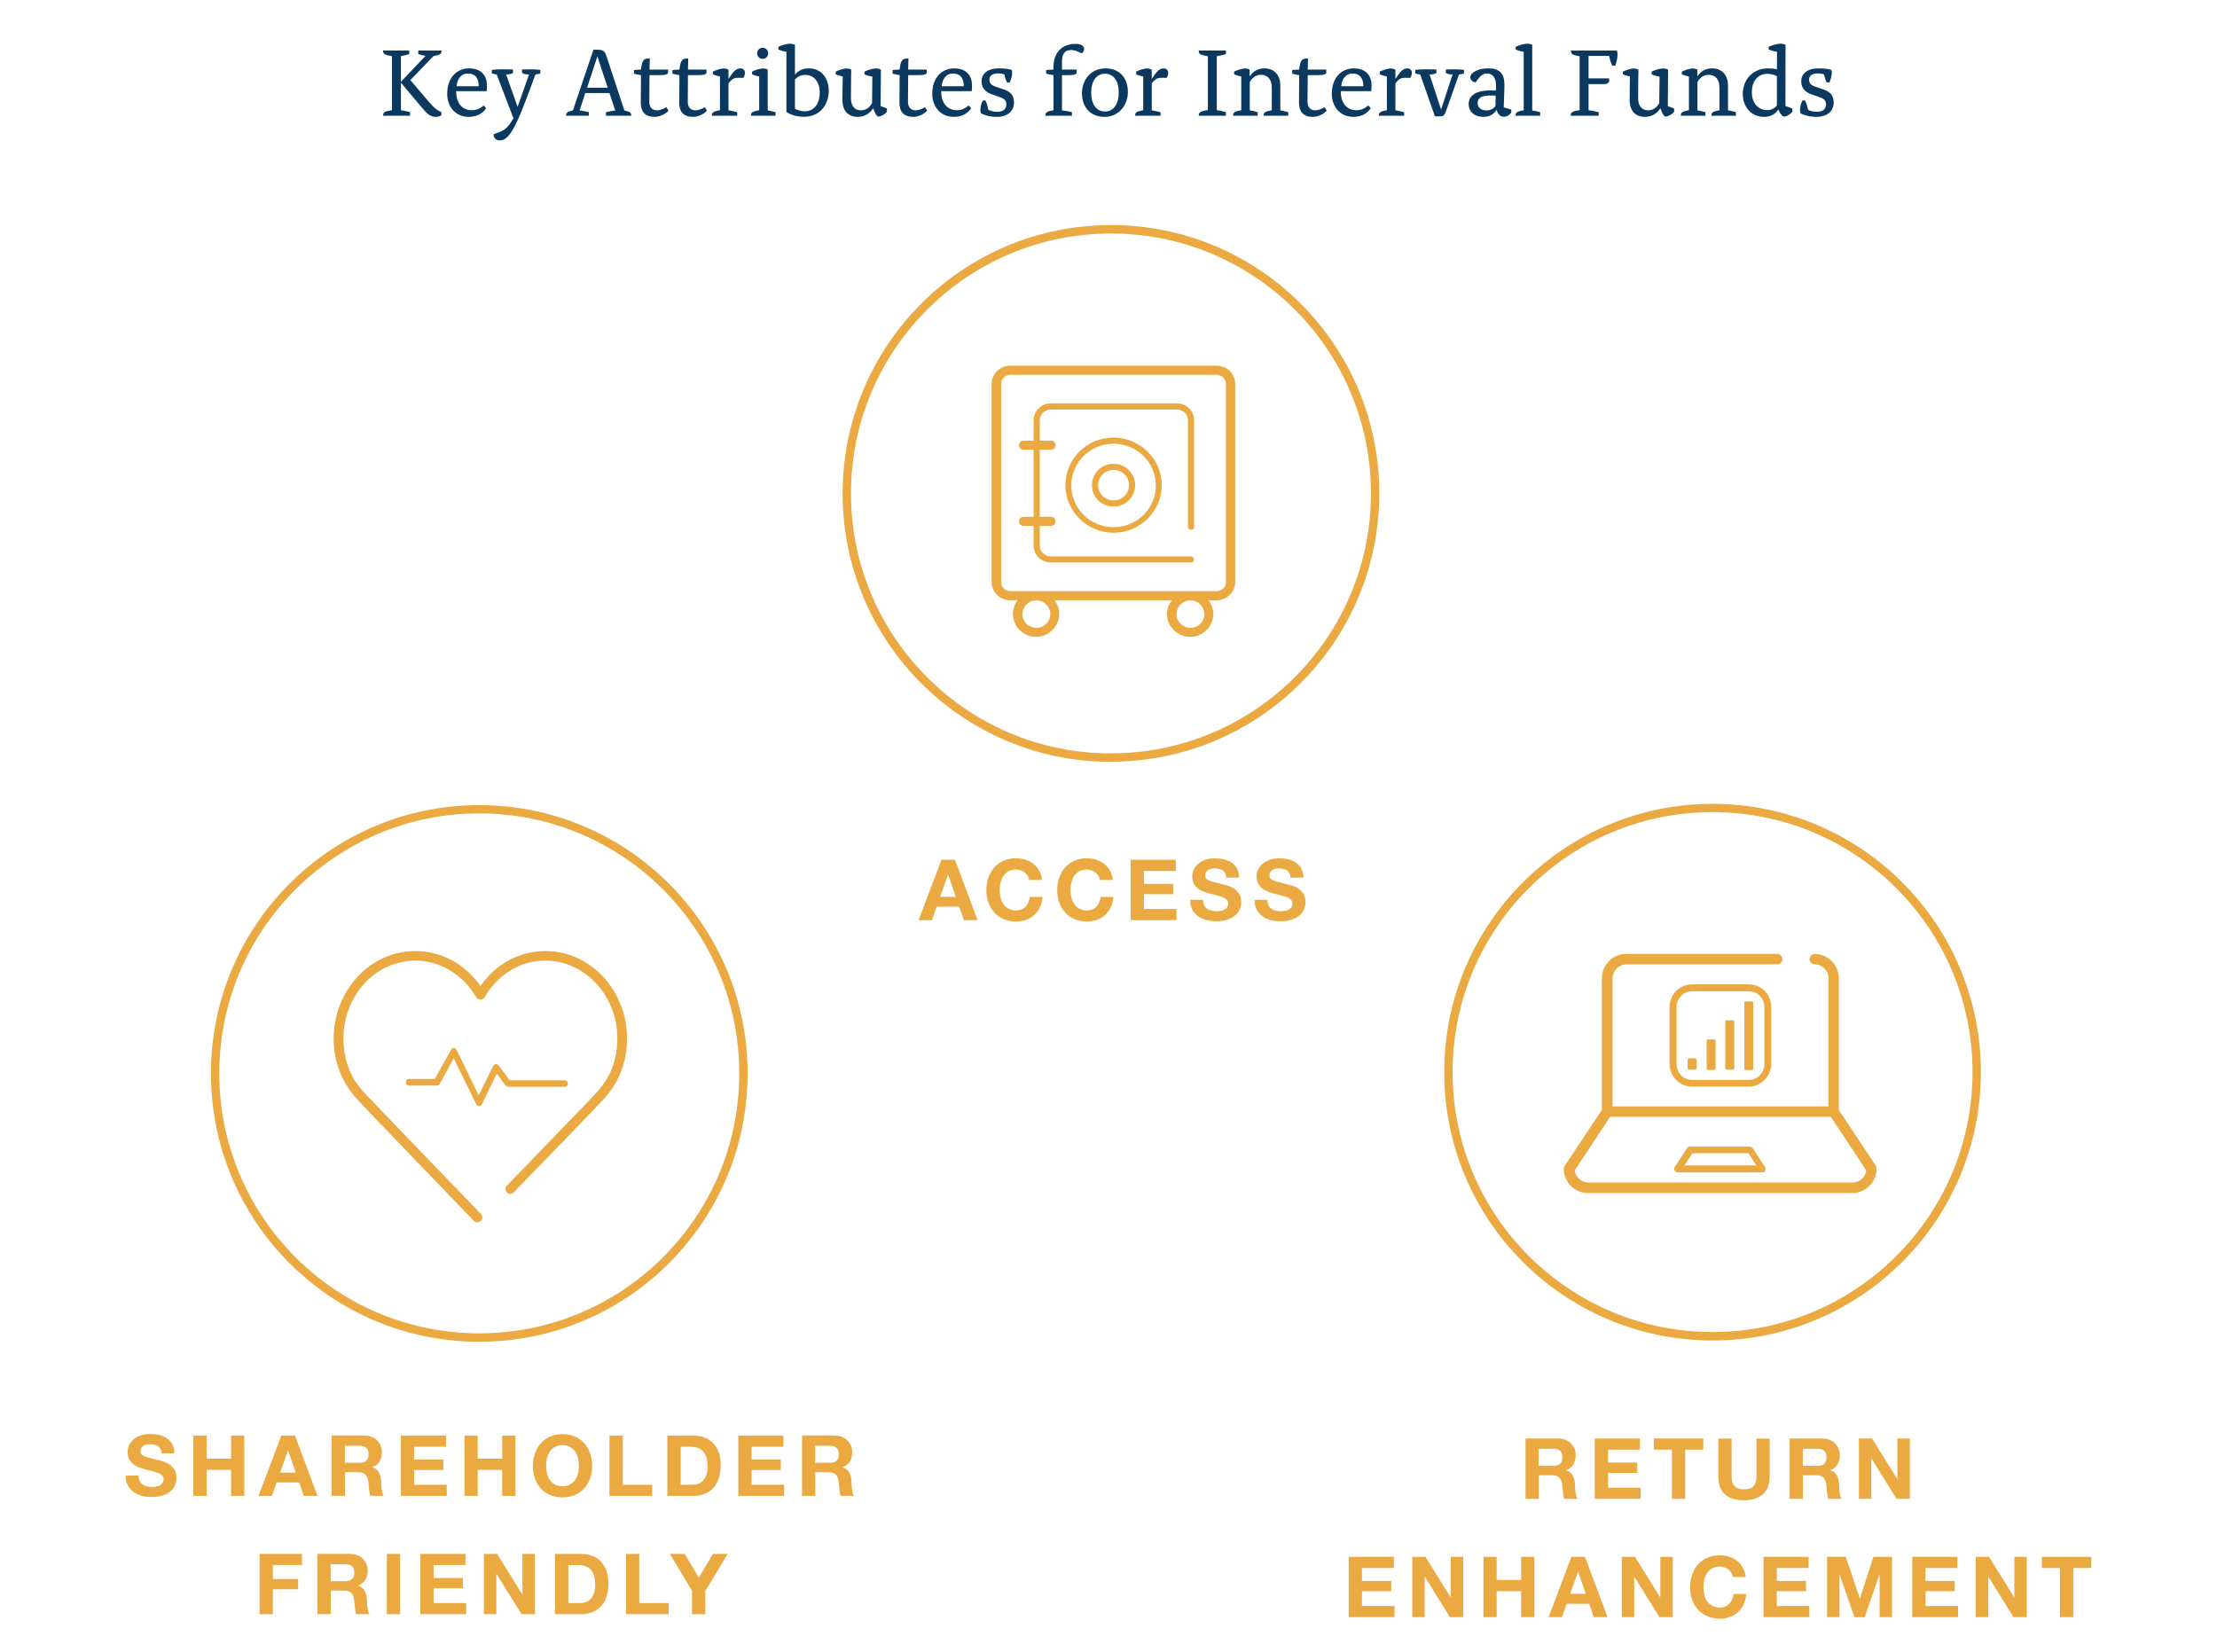 <svg width="1110" height="827" viewBox="0 0 1110 827" fill="none" xmlns="http://www.w3.org/2000/svg">
<path d="M200.734 28.08V40.939L213.047 27.981C211.756 27.733 210.465 27.435 209.423 27.087V25.3H221.09C221.09 27.087 220.296 27.485 217.069 28.08L205.451 40.095L214.735 51.018C217.118 53.848 218.856 55.238 220.991 56.181V57.721C220.445 58.118 219.501 58.515 218.161 58.515C215.331 58.515 213.693 56.827 210.912 53.5L200.734 41.386V55.188C202.224 55.437 204.11 55.784 205.302 56.181V57.969H191.797C191.797 56.181 192.493 55.784 196.266 55.139V28.13C192.493 27.485 191.797 27.087 191.797 25.3H204.905V27.087C203.713 27.485 202.174 27.832 200.734 28.08ZM242.116 52.805C242.463 53.053 243.307 53.997 243.357 54.295C241.818 56.43 239.236 58.515 234.718 58.515C227.668 58.515 223.895 52.954 223.895 47.046C223.895 38.854 228.71 34.237 234.916 34.237C241.272 34.237 243.804 38.258 243.804 42.677C243.804 43.819 243.754 44.613 243.655 45.656H228.413C228.214 50.323 230.597 55.188 236.207 55.188C238.739 55.188 240.427 54.245 242.116 52.805ZM239.683 43.173C239.683 39.499 238.193 36.819 234.321 36.819C230.498 36.819 228.909 39.996 228.611 43.173H239.683ZM253.403 37.315L259.162 53.5L264.872 37.315H264.822C263.581 37.265 262.042 37.067 261.397 36.521V34.783C262.985 34.733 265.269 34.733 265.468 34.733H266.361C267.354 34.733 269.489 34.833 270.532 34.981V36.769C269.738 37.017 268.993 37.166 268.05 37.315C267.007 40.294 263.383 50.075 260.999 55.983C255.538 69.438 252.46 70.282 250.176 70.282C247.892 70.282 247.048 68.643 247.148 67.203C252.063 65.317 253.552 65.317 257.077 59.21L248.687 37.315C247.743 37.166 247.048 37.017 246.254 36.769V34.981C247.296 34.833 249.382 34.733 250.375 34.733H252.758C252.956 34.733 255.24 34.733 256.829 34.783V36.521C256.134 37.067 254.694 37.265 253.403 37.315ZM299.093 28.229L293.929 43.918H304.256L299.093 28.229ZM308.029 55.288L305.15 46.599H293.036L290.206 55.288C291.645 55.486 293.383 55.784 294.823 56.181V57.969H283.404C283.404 56.38 284.148 55.883 286.879 55.238L297.107 24.903H299.44C302.618 24.903 303.065 26.392 303.809 28.577L312.597 55.288C315.328 55.933 316.073 56.281 316.073 57.969H303.412V56.181C304.902 55.784 306.59 55.486 308.029 55.288ZM330.41 37.613H325.197C325.147 42.578 325.098 48.486 325.098 50.919C325.098 53.6 326.438 55.238 328.921 55.238C330.758 55.238 332.545 54.295 333.538 53.699C333.786 53.848 334.581 55.039 334.68 55.387C333.737 56.678 330.807 58.515 327.679 58.515C323.112 58.515 320.828 56.032 320.828 51.415C320.828 47.741 320.927 41.287 320.927 37.613C320.083 37.514 318.643 37.265 317.402 36.868V35.081C318.197 34.981 319.636 34.882 320.927 34.833C321.473 29.52 322.665 29.272 325.346 29.272C325.346 29.272 325.247 31.655 325.197 34.833H334.481V36.57C333.885 37.365 333.041 37.613 330.41 37.613ZM349.659 37.613H344.446C344.396 42.578 344.346 48.486 344.346 50.919C344.346 53.6 345.687 55.238 348.169 55.238C350.006 55.238 351.793 54.295 352.786 53.699C353.035 53.848 353.829 55.039 353.928 55.387C352.985 56.678 350.056 58.515 346.928 58.515C342.36 58.515 340.076 56.032 340.076 51.415C340.076 47.741 340.176 41.287 340.176 37.613C339.332 37.514 337.892 37.265 336.651 36.868V35.081C337.445 34.981 338.885 34.882 340.176 34.833C340.722 29.52 341.913 29.272 344.594 29.272C344.594 29.272 344.495 31.655 344.446 34.833H353.73V36.57C353.134 37.365 352.29 37.613 349.659 37.613ZM364.737 34.882V39.549C366.822 36.272 368.411 34.237 370.645 34.237C372.035 34.237 372.978 35.13 372.978 36.521C372.978 37.663 372.482 38.556 372.134 39.003C368.311 38.904 367.318 38.556 364.737 41.684V55.238C366.325 55.486 367.864 55.834 369.106 56.181V57.969H356.396C356.396 56.231 357.091 55.834 360.467 55.188V38.308C359.226 38.06 357.736 37.613 356.892 37.166V35.875C358.183 35.18 360.715 34.286 362.502 34.286C363.545 34.286 364.29 34.634 364.737 34.882ZM379.062 26.69C379.062 25.151 380.303 23.91 381.842 23.91C383.381 23.91 384.622 25.151 384.622 26.69C384.622 28.229 383.381 29.471 381.842 29.471C380.303 29.471 379.062 28.229 379.062 26.69ZM384.374 34.882V55.238C385.764 55.486 387.254 55.834 388.296 56.181V57.969H375.984C375.984 56.231 376.679 55.834 380.104 55.188V38.308C378.863 38.06 377.374 37.613 376.53 37.166V35.875C377.821 35.18 380.353 34.286 382.14 34.286C383.183 34.286 383.927 34.634 384.374 34.882ZM393.74 56.082V25.945C392.151 25.697 390.562 25.201 389.718 24.754V23.463C391.009 22.768 393.79 21.874 395.527 21.874C396.669 21.874 397.563 22.222 398.01 22.47V37.315C399.549 35.577 401.733 34.237 404.961 34.237C411.514 34.237 414.94 39.549 414.94 45.308C414.94 53.103 409.925 58.465 402.677 58.465C398.903 58.465 396.322 57.671 393.74 56.082ZM402.975 55.735C407.294 55.735 410.422 52.259 410.422 46.351C410.422 41.088 407.642 37.514 403.173 37.514C400.542 37.514 399.003 38.755 398.01 39.847V54.394C399.102 55.139 400.889 55.735 402.975 55.735ZM441.039 34.882C440.94 43.422 440.99 49.082 440.891 53.153C442.231 53.6 443.423 54.047 444.068 54.344V55.983C443.025 57.224 441.139 58.366 439.749 58.366C439.004 58.366 438.11 56.926 437.217 54.196C436.075 55.834 433.89 58.515 429.471 58.515C424.606 58.515 421.776 55.486 421.776 49.876C421.776 47.096 421.875 40.542 421.925 38.308C420.733 38.06 419.244 37.613 418.4 37.166V35.875C419.691 35.18 422.223 34.286 423.96 34.286C425.053 34.286 425.748 34.634 426.195 34.882C426.145 37.514 426.046 41.634 426.046 49.131C426.046 53.053 427.932 55.238 431.06 55.238C433.443 55.238 435.38 53.898 436.621 51.614L436.77 38.358C435.131 38.109 433.642 37.613 432.798 37.166V35.875C434.089 35.18 436.571 34.286 438.805 34.286C439.898 34.286 440.593 34.634 441.039 34.882ZM459.913 37.613H454.7C454.651 42.578 454.601 48.486 454.601 50.919C454.601 53.6 455.941 55.238 458.424 55.238C460.261 55.238 462.048 54.295 463.041 53.699C463.289 53.848 464.084 55.039 464.183 55.387C463.24 56.678 460.311 58.515 457.183 58.515C452.615 58.515 450.331 56.032 450.331 51.415C450.331 47.741 450.43 41.287 450.43 37.613C449.586 37.514 448.147 37.265 446.905 36.868V35.081C447.7 34.981 449.14 34.882 450.43 34.833C450.977 29.52 452.168 29.272 454.849 29.272C454.849 29.272 454.75 31.655 454.7 34.833H463.985V36.57C463.389 37.365 462.545 37.613 459.913 37.613ZM484.977 52.805C485.324 53.053 486.168 53.997 486.218 54.295C484.679 56.43 482.097 58.515 477.579 58.515C470.529 58.515 466.756 52.954 466.756 47.046C466.756 38.854 471.571 34.237 477.777 34.237C484.133 34.237 486.665 38.258 486.665 42.677C486.665 43.819 486.615 44.613 486.516 45.656H471.274C471.075 50.323 473.458 55.188 479.068 55.188C481.6 55.188 483.288 54.245 484.977 52.805ZM482.544 43.173C482.544 39.499 481.054 36.819 477.182 36.819C473.359 36.819 471.77 39.996 471.472 43.173H482.544ZM499.05 58.515C495.774 58.515 492.844 57.721 491.057 56.678C490.908 56.181 490.858 55.536 490.858 54.99C490.858 53.153 491.454 51.564 492.05 50.323H493.39C494.135 51.763 494.532 53.351 494.83 54.94C495.724 55.536 497.66 55.983 499.249 55.983C502.476 55.983 503.866 54.444 503.866 52.209C503.866 50.224 502.724 49.33 500.192 48.486C498.901 48.039 497.809 47.691 496.22 47.096C493.291 46.003 491.454 43.918 491.454 40.741C491.454 36.769 494.632 34.237 500.043 34.237C503.171 34.237 505.207 34.584 506.547 34.981C506.647 35.329 506.746 36.024 506.746 36.669C506.746 38.457 505.902 40.492 505.554 41.287H504.214C503.717 40.343 503.221 38.904 502.873 37.265C502.228 37.017 501.086 36.769 499.745 36.769C496.667 36.769 495.376 38.01 495.376 39.946C495.376 41.684 496.518 42.677 498.008 43.223C499.596 43.819 500.54 44.067 502.278 44.663C505.654 45.855 507.689 47.344 507.689 51.415C507.689 55.735 504.363 58.515 499.05 58.515ZM531.719 37.613V55.288C533.407 55.437 535.691 55.834 536.684 56.181V57.969H523.378C523.378 56.231 524.073 55.834 527.449 55.188V37.613C526.307 37.514 524.768 37.166 523.775 36.868V35.081C524.619 34.981 525.91 34.882 527.449 34.833V33.492C527.449 26.442 531.719 21.974 538.372 21.974C541.251 21.974 542.79 22.917 542.79 24.506C542.79 25.548 542.195 26.343 541.549 26.69C539.663 25.846 538.372 25.052 536.286 25.052C532.612 25.052 531.719 27.782 531.719 30.563V34.833H539.067V36.57C538.471 37.365 537.627 37.613 534.996 37.613H531.719ZM541.715 46.699C541.715 39.996 546.234 34.237 553.482 34.237C560.284 34.237 564.703 38.804 564.703 46.003C564.703 52.706 560.135 58.515 552.936 58.515C546.134 58.515 541.715 53.848 541.715 46.699ZM546.333 46.351C546.333 52.011 548.766 55.834 553.284 55.834C557.553 55.834 560.135 52.011 560.135 46.351C560.135 40.691 557.702 36.918 553.184 36.918C548.964 36.918 546.333 40.691 546.333 46.351ZM576.664 34.882V39.549C578.749 36.272 580.338 34.237 582.572 34.237C583.963 34.237 584.906 35.13 584.906 36.521C584.906 37.663 584.409 38.556 584.062 39.003C580.239 38.904 579.246 38.556 576.664 41.684V55.238C578.253 55.486 579.792 55.834 581.033 56.181V57.969H568.323C568.323 56.231 569.018 55.834 572.394 55.188V38.308C571.153 38.06 569.664 37.613 568.82 37.166V35.875C570.111 35.18 572.643 34.286 574.43 34.286C575.473 34.286 576.217 34.634 576.664 34.882ZM609.222 28.13V55.139C610.712 55.387 612.598 55.784 613.79 56.181V57.969H600.186C600.186 56.181 600.931 55.735 604.754 55.089V28.18C600.931 27.534 600.186 27.087 600.186 25.3H613.79V27.087C612.598 27.485 610.712 27.882 609.222 28.13ZM641.023 42.826V55.238C642.463 55.486 643.952 55.834 644.995 56.181V57.969H632.682C632.682 56.231 633.377 55.834 636.753 55.188V44.017C636.753 39.648 634.717 37.464 631.292 37.464C628.462 37.464 626.625 39.35 625.731 41.138V55.238C627.171 55.486 628.66 55.834 629.703 56.181V57.969H617.39C617.39 56.231 618.085 55.834 621.461 55.188V38.308C620.22 38.06 618.731 37.613 617.886 37.166V35.875C619.177 35.18 621.709 34.286 623.497 34.286C624.539 34.286 625.234 34.634 625.681 34.882V38.308C627.121 36.074 629.306 34.237 633.029 34.237C638.441 34.237 641.023 38.109 641.023 42.826ZM659.962 37.613H654.749C654.699 42.578 654.65 48.486 654.65 50.919C654.65 53.6 655.99 55.238 658.473 55.238C660.31 55.238 662.097 54.295 663.09 53.699C663.338 53.848 664.133 55.039 664.232 55.387C663.289 56.678 660.359 58.515 657.231 58.515C652.664 58.515 650.38 56.032 650.38 51.415C650.38 47.741 650.479 41.287 650.479 37.613C649.635 37.514 648.195 37.265 646.954 36.868V35.081C647.749 34.981 649.188 34.882 650.479 34.833C651.025 29.52 652.217 29.272 654.898 29.272C654.898 29.272 654.799 31.655 654.749 34.833H664.033V36.57C663.437 37.365 662.593 37.613 659.962 37.613ZM685.025 52.805C685.373 53.053 686.217 53.997 686.267 54.295C684.727 56.43 682.146 58.515 677.628 58.515C670.578 58.515 666.804 52.954 666.804 47.046C666.804 38.854 671.62 34.237 677.826 34.237C684.181 34.237 686.713 38.258 686.713 42.677C686.713 43.819 686.664 44.613 686.564 45.656H671.322C671.124 50.323 673.507 55.188 679.117 55.188C681.649 55.188 683.337 54.245 685.025 52.805ZM682.593 43.173C682.593 39.499 681.103 36.819 677.231 36.819C673.408 36.819 671.819 39.996 671.521 43.173H682.593ZM698.652 34.882V39.549C700.738 36.272 702.326 34.237 704.561 34.237C705.951 34.237 706.894 35.13 706.894 36.521C706.894 37.663 706.398 38.556 706.05 39.003C702.227 38.904 701.234 38.556 698.652 41.684V55.238C700.241 55.486 701.78 55.834 703.021 56.181V57.969H690.311C690.311 56.231 691.006 55.834 694.383 55.188V38.308C693.141 38.06 691.652 37.613 690.808 37.166V35.875C692.099 35.18 694.631 34.286 696.418 34.286C697.461 34.286 698.205 34.634 698.652 34.882ZM715.755 37.315L721.515 54.841L727.274 37.315C726.033 37.265 724.543 37.067 723.898 36.521V34.783C725.487 34.733 727.77 34.733 727.969 34.733H728.763C730.005 34.733 731.941 34.833 732.983 34.981V36.769C732.189 37.017 731.593 37.166 730.451 37.315L723.848 55.983C723.203 57.77 722.408 58.267 721.018 58.267H718.436L711.088 37.315C710.046 37.166 709.45 37.017 708.606 36.769V34.981C709.698 34.833 711.585 34.733 712.826 34.733H715.11C715.309 34.733 717.592 34.733 719.181 34.783V36.521C718.486 37.067 717.046 37.265 715.755 37.315ZM744.302 55.288C746.239 55.288 748.076 54.245 748.771 52.905L748.87 47.89C743.508 47.592 739.834 48.039 739.834 51.614C739.834 54.096 741.72 55.288 744.302 55.288ZM756.665 54.891V56.43C755.771 57.671 754.331 58.465 752.941 58.465C751.203 58.465 750.012 57.274 749.317 54.99C747.927 57.174 745.891 58.515 742.713 58.515C737.898 58.515 735.316 55.635 735.316 52.16C735.316 47.543 739.486 45.259 746.189 45.259C747.43 45.259 748.125 45.308 748.969 45.358C748.969 45.358 749.019 43.62 749.019 42.826C749.019 38.953 747.331 36.769 744.402 36.769C741.671 36.769 740.032 39.648 738.791 41.287C736.011 40.84 735.167 38.109 737.5 36.372C739.337 34.981 741.77 34.237 745.444 34.237C750.657 34.237 753.239 36.868 753.239 42.28C753.239 45.755 752.941 49.926 752.891 53.749C754.133 54.096 755.771 54.593 756.665 54.891ZM767.153 22.47V55.288C768.345 55.437 770.132 55.834 771.125 56.181V57.969H758.812C758.812 56.231 759.507 55.834 762.884 55.188V25.945C761.295 25.697 759.706 25.201 758.862 24.754V23.463C760.153 22.768 762.933 21.874 764.671 21.874C765.813 21.874 766.706 22.222 767.153 22.47ZM795.353 39.251H805.68V40.741C805.382 41.337 804.787 42.131 803.049 42.131H795.353V55.188C797.19 55.437 799.077 55.784 800.418 56.181V57.969H786.417C786.417 56.181 787.112 55.784 790.885 55.139V28.18C787.211 27.534 786.566 27.137 786.566 25.3H809.553C809.801 25.945 809.851 26.839 809.851 27.534C809.851 29.222 809.205 31.655 808.709 32.896H807.219C806.475 31.258 806.028 29.868 805.631 27.981H795.353V39.251ZM835.173 34.882C835.074 43.422 835.124 49.082 835.024 53.153C836.365 53.6 837.557 54.047 838.202 54.344V55.983C837.159 57.224 835.273 58.366 833.883 58.366C833.138 58.366 832.244 56.926 831.35 54.196C830.209 55.834 828.024 58.515 823.605 58.515C818.74 58.515 815.91 55.486 815.91 49.876C815.91 47.096 816.009 40.542 816.059 38.308C814.867 38.06 813.378 37.613 812.534 37.166V35.875C813.825 35.18 816.357 34.286 818.094 34.286C819.187 34.286 819.882 34.634 820.328 34.882C820.279 37.514 820.18 41.634 820.18 49.131C820.18 53.053 822.066 55.238 825.194 55.238C827.577 55.238 829.513 53.898 830.755 51.614L830.904 38.358C829.265 38.109 827.776 37.613 826.932 37.166V35.875C828.223 35.18 830.705 34.286 832.939 34.286C834.031 34.286 834.727 34.634 835.173 34.882ZM865.169 42.826V55.238C866.608 55.486 868.098 55.834 869.14 56.181V57.969H856.828C856.828 56.231 857.523 55.834 860.899 55.188V44.017C860.899 39.648 858.863 37.464 855.437 37.464C852.607 37.464 850.77 39.35 849.877 41.138V55.238C851.317 55.486 852.806 55.834 853.849 56.181V57.969H841.536C841.536 56.231 842.231 55.834 845.607 55.188V38.308C844.366 38.06 842.876 37.613 842.032 37.166V35.875C843.323 35.18 845.855 34.286 847.643 34.286C848.685 34.286 849.38 34.634 849.827 34.882V38.308C851.267 36.074 853.452 34.237 857.175 34.237C862.587 34.237 865.169 38.109 865.169 42.826ZM884.94 55.139C886.827 55.139 888.664 54.146 889.657 52.805V38.109C888.763 37.563 886.827 36.967 884.891 36.967C879.827 36.967 877.096 41.039 877.096 46.152C877.096 51.167 879.827 55.139 884.94 55.139ZM893.976 22.47L893.927 53.103C895.168 53.5 896.409 53.898 897.402 54.344V55.983C896.508 57.125 894.572 58.366 893.182 58.366C892.537 58.366 891.792 57.721 890.302 54.841C889.21 56.529 887.274 58.515 883.302 58.515C876.897 58.515 872.578 53.699 872.578 47.046C872.578 39.946 877.443 34.237 885.338 34.237C886.827 34.237 888.565 34.435 889.657 34.733L889.707 25.945C888.019 25.697 886.43 25.201 885.536 24.754V23.463C886.877 22.768 889.607 21.874 891.494 21.874C892.636 21.874 893.53 22.222 893.976 22.47ZM909.427 58.515C906.15 58.515 903.221 57.721 901.433 56.678C901.284 56.181 901.235 55.536 901.235 54.99C901.235 53.153 901.831 51.564 902.426 50.323H903.767C904.512 51.763 904.909 53.351 905.207 54.94C906.1 55.536 908.037 55.983 909.625 55.983C912.853 55.983 914.243 54.444 914.243 52.209C914.243 50.224 913.101 49.33 910.569 48.486C909.278 48.039 908.186 47.691 906.597 47.096C903.668 46.003 901.831 43.918 901.831 40.741C901.831 36.769 905.008 34.237 910.42 34.237C913.548 34.237 915.583 34.584 916.924 34.981C917.023 35.329 917.122 36.024 917.122 36.669C917.122 38.457 916.278 40.492 915.931 41.287H914.59C914.094 40.343 913.597 38.904 913.25 37.265C912.604 37.017 911.462 36.769 910.122 36.769C907.044 36.769 905.753 38.01 905.753 39.946C905.753 41.684 906.895 42.677 908.384 43.223C909.973 43.819 910.916 44.067 912.654 44.663C916.03 45.855 918.066 47.344 918.066 51.415C918.066 55.735 914.739 58.515 909.427 58.515Z" fill="#0A385E"/>
<path d="M392.25 718.799V724.385H376.297V730.859H390.938V736.021H376.297V743.427H392.589V749.012H369.654V718.799H392.25ZM347.184 718.799C349.131 718.799 350.95 719.095 352.601 719.73C354.293 720.365 355.732 721.296 356.959 722.523C358.186 723.75 359.16 725.316 359.837 727.178C360.514 729.039 360.852 731.24 360.852 733.736C360.852 735.937 360.556 737.968 360.006 739.83C359.456 741.692 358.61 743.3 357.467 744.654C356.325 746.008 354.886 747.066 353.193 747.827C351.501 748.589 349.469 749.012 347.142 749.012H334.109V718.799H347.142H347.184ZM346.719 743.427C347.692 743.427 348.623 743.257 349.512 742.961C350.4 742.665 351.204 742.157 351.924 741.438C352.643 740.718 353.193 739.787 353.616 738.603C354.04 737.46 354.251 736.021 354.251 734.371C354.251 732.848 354.082 731.494 353.828 730.267C353.532 729.039 353.024 727.982 352.347 727.135C351.67 726.247 350.781 725.57 349.639 725.104C348.539 724.639 347.142 724.385 345.534 724.385H340.795V743.427H346.719ZM311.809 718.799V743.427H326.535V749.012H305.165V718.799H311.809ZM267.801 727.77C268.478 725.823 269.451 724.131 270.721 722.692C271.99 721.253 273.556 720.111 275.375 719.307C277.237 718.503 279.311 718.08 281.638 718.08C283.965 718.08 286.081 718.503 287.901 719.307C289.72 720.111 291.286 721.253 292.555 722.692C293.825 724.131 294.798 725.823 295.475 727.77C296.152 729.716 296.491 731.79 296.491 734.075C296.491 736.36 296.152 738.306 295.475 740.211C294.798 742.115 293.825 743.765 292.555 745.204C291.286 746.6 289.72 747.743 287.901 748.547C286.081 749.351 283.965 749.774 281.638 749.774C279.311 749.774 277.237 749.351 275.375 748.547C273.514 747.743 271.99 746.643 270.721 745.204C269.451 743.807 268.478 742.157 267.801 740.211C267.124 738.306 266.785 736.275 266.785 734.075C266.785 731.874 267.124 729.716 267.801 727.77ZM273.852 737.756C274.148 738.941 274.614 740.041 275.291 740.972C275.926 741.946 276.772 742.707 277.83 743.3C278.888 743.892 280.157 744.188 281.638 744.188C283.119 744.188 284.389 743.892 285.446 743.3C286.504 742.707 287.351 741.946 287.985 740.972C288.62 739.999 289.086 738.941 289.424 737.756C289.72 736.572 289.847 735.302 289.847 734.033C289.847 732.763 289.678 731.409 289.424 730.182C289.128 728.955 288.662 727.812 287.985 726.839C287.351 725.866 286.504 725.104 285.446 724.512C284.389 723.919 283.119 723.623 281.638 723.623C280.157 723.623 278.888 723.919 277.83 724.512C276.772 725.104 275.926 725.866 275.291 726.839C274.656 727.812 274.191 728.912 273.852 730.182C273.556 731.409 273.429 732.721 273.429 734.033C273.429 735.344 273.598 736.529 273.852 737.756ZM239.196 718.799V730.393H251.425V718.799H258.068V749.012H251.425V735.979H239.196V749.012H232.552V718.799H239.196ZM223.328 718.799V724.385H207.375V730.859H222.016V736.021H207.375V743.427H223.666V749.012H200.731V718.799H223.328ZM182.324 718.799C183.678 718.799 184.905 719.011 186.006 719.434C187.106 719.857 188.037 720.449 188.798 721.253C189.56 722.015 190.152 722.904 190.576 723.877C190.999 724.893 191.21 725.95 191.21 727.093C191.21 728.87 190.83 730.393 190.11 731.705C189.348 733.017 188.121 733.99 186.429 734.667V734.752C187.233 734.964 187.91 735.302 188.46 735.768C189.01 736.233 189.433 736.783 189.772 737.418C190.11 738.053 190.364 738.772 190.533 739.534C190.703 740.295 190.787 741.057 190.83 741.819C190.83 742.284 190.872 742.876 190.914 743.511C190.914 744.146 190.999 744.823 191.083 745.5C191.168 746.177 191.253 746.812 191.422 747.447C191.591 748.039 191.803 748.547 192.099 748.97H185.455C185.075 747.997 184.863 746.854 184.778 745.542C184.694 744.231 184.567 742.961 184.398 741.734C184.186 740.168 183.678 738.984 182.959 738.264C182.24 737.545 181.012 737.164 179.362 737.164H172.719V748.97H166.075V718.757H182.366L182.324 718.799ZM179.954 732.467C181.478 732.467 182.62 732.128 183.382 731.451C184.144 730.774 184.525 729.674 184.525 728.151C184.525 726.627 184.144 725.612 183.382 724.935C182.62 724.258 181.478 723.919 179.954 723.919H172.676V732.425H179.954V732.467ZM147.668 718.799L158.966 749.012H152.069L149.784 742.284H138.486L136.116 749.012H129.43L140.855 718.799H147.668ZM148.049 737.333L144.24 726.247H144.156L140.22 737.333H148.049ZM103.448 718.799V730.393H115.678V718.799H122.321V749.012H115.678V735.979H103.448V749.012H96.805V718.799H103.448ZM69.892 741.565C70.273 742.284 70.739 742.834 71.374 743.257C71.966 743.68 72.685 744.019 73.489 744.231C74.293 744.442 75.139 744.527 76.028 744.527C76.621 744.527 77.255 744.484 77.932 744.4C78.609 744.315 79.244 744.104 79.837 743.807C80.429 743.511 80.937 743.13 81.318 742.623C81.698 742.115 81.91 741.522 81.91 740.761C81.91 739.957 81.656 739.28 81.106 738.772C80.598 738.264 79.921 737.841 79.032 737.503C78.186 737.164 77.213 736.868 76.155 736.614C75.097 736.36 73.997 736.064 72.897 735.768C71.754 735.471 70.654 735.133 69.596 734.71C68.538 734.287 67.565 733.779 66.719 733.102C65.873 732.467 65.195 731.621 64.645 730.69C64.138 729.716 63.884 728.532 63.884 727.178C63.884 725.612 64.222 724.258 64.857 723.115C65.534 721.973 66.38 720.999 67.481 720.238C68.538 719.476 69.766 718.926 71.12 718.545C72.474 718.164 73.828 717.995 75.182 717.995C76.748 717.995 78.271 718.164 79.71 718.503C81.148 718.841 82.46 719.434 83.603 720.195C84.745 720.999 85.634 722.015 86.311 723.2C86.988 724.427 87.326 725.908 87.326 727.685H80.894C80.852 726.797 80.641 726.035 80.344 725.443C80.006 724.85 79.583 724.385 79.032 724.046C78.482 723.708 77.89 723.454 77.171 723.327C76.494 723.2 75.732 723.115 74.928 723.115C74.378 723.115 73.87 723.158 73.32 723.285C72.77 723.411 72.304 723.581 71.881 723.877C71.458 724.173 71.077 724.512 70.781 724.935C70.485 725.358 70.358 725.908 70.358 726.543C70.358 727.135 70.485 727.601 70.696 727.982C70.908 728.362 71.374 728.701 72.008 728.997C72.685 729.293 73.574 729.632 74.759 729.928C75.944 730.224 77.467 730.647 79.329 731.113C79.879 731.24 80.683 731.409 81.698 731.748C82.714 732.044 83.687 732.509 84.703 733.144C85.676 733.779 86.522 734.667 87.284 735.768C88.003 736.868 88.342 738.222 88.342 739.957C88.342 741.353 88.088 742.623 87.538 743.807C86.988 744.992 86.226 746.008 85.168 746.854C84.11 747.7 82.799 748.378 81.233 748.843C79.667 749.308 77.848 749.562 75.774 749.562C74.124 749.562 72.474 749.351 70.95 748.928C69.385 748.504 67.988 747.87 66.803 746.981C65.619 746.092 64.645 744.992 63.968 743.638C63.249 742.284 62.91 740.676 62.953 738.814H69.385C69.385 739.83 69.554 740.676 69.935 741.395L69.892 741.565Z" fill="#EBA942"/>
<path d="M417.8 718.804C419.154 718.804 420.381 719.016 421.481 719.439C422.581 719.862 423.512 720.454 424.274 721.258C425.036 722.02 425.628 722.909 426.051 723.882C426.474 724.898 426.686 725.955 426.686 727.098C426.686 728.875 426.305 730.398 425.586 731.71C424.824 733.022 423.597 733.995 421.904 734.672V734.757C422.708 734.968 423.385 735.307 423.936 735.773C424.486 736.238 424.909 736.788 425.247 737.423C425.586 738.057 425.84 738.777 426.009 739.539C426.178 740.3 426.263 741.062 426.305 741.824C426.305 742.289 426.348 742.881 426.39 743.516C426.39 744.151 426.474 744.828 426.559 745.505C426.644 746.182 426.728 746.817 426.898 747.451C427.067 748.044 427.278 748.552 427.575 748.975H420.931C420.55 748.002 420.339 746.859 420.254 745.547C420.17 744.236 420.043 742.966 419.873 741.739C419.662 740.173 419.154 738.988 418.435 738.269C417.715 737.55 416.488 737.169 414.838 737.169H408.194V748.975H401.551V718.762H417.842L417.8 718.804ZM415.43 732.472C416.954 732.472 418.096 732.133 418.858 731.456C419.619 730.779 420 729.679 420 728.156C420 726.632 419.619 725.617 418.858 724.94C418.096 724.263 416.954 723.924 415.43 723.924H408.152V732.43H415.43V732.472Z" fill="#EBA942"/>
<path d="M320.053 778.045V802.673H334.779V808.258H313.409V778.045H320.053ZM290.94 778.045C292.886 778.045 294.706 778.341 296.356 778.976C298.049 779.611 299.488 780.542 300.715 781.769C301.942 782.996 302.915 784.562 303.592 786.424C304.269 788.286 304.608 790.486 304.608 792.983C304.608 795.183 304.312 797.214 303.761 799.076C303.211 800.938 302.365 802.546 301.223 803.9C300.08 805.254 298.641 806.312 296.949 807.073C295.256 807.835 293.225 808.258 290.898 808.258H277.865V778.045H290.898H290.94ZM290.474 802.673C291.448 802.673 292.379 802.503 293.267 802.207C294.156 801.911 294.96 801.403 295.679 800.684C296.399 799.965 296.949 799.034 297.372 797.849C297.795 796.706 298.007 795.268 298.007 793.617C298.007 792.094 297.837 790.74 297.583 789.513C297.287 788.286 296.779 787.228 296.102 786.339C295.425 785.45 294.537 784.816 293.394 784.35C292.294 783.885 290.898 783.631 289.29 783.631H284.55V802.673H290.474ZM248.879 778.045L261.489 798.314H261.573V778.045H267.794V808.258H261.15L248.582 788.032H248.498V808.258H242.277V778.045H248.879ZM233.053 778.045V783.631H217.1V790.105H231.741V795.268H217.1V802.673H233.391V808.258H210.456V778.045H233.053ZM200.343 778.045V808.258H193.699V778.045H200.343ZM175.208 778.045C176.562 778.045 177.789 778.257 178.889 778.68C179.989 779.103 180.92 779.738 181.682 780.5C182.444 781.261 183.036 782.15 183.459 783.123C183.882 784.139 184.094 785.197 184.094 786.339C184.094 788.116 183.713 789.64 182.994 790.951C182.232 792.263 181.005 793.236 179.312 793.914V793.998C180.116 794.21 180.793 794.591 181.343 795.056C181.894 795.521 182.317 796.072 182.655 796.706C182.994 797.341 183.248 798.018 183.417 798.78C183.586 799.541 183.671 800.303 183.713 801.065C183.713 801.53 183.755 802.123 183.798 802.757C183.798 803.392 183.882 804.069 183.967 804.746C184.052 805.423 184.136 806.058 184.305 806.693C184.475 807.285 184.686 807.793 184.983 808.216H178.339C177.958 807.243 177.747 806.1 177.662 804.789C177.577 803.477 177.45 802.207 177.281 800.98C177.07 799.415 176.562 798.23 175.842 797.51C175.123 796.791 173.896 796.41 172.246 796.41H165.602V808.216H158.959V778.003H175.25L175.208 778.045ZM172.838 791.713C174.361 791.713 175.504 791.375 176.266 790.698C177.027 790.02 177.408 788.92 177.408 787.397C177.408 785.874 177.027 784.858 176.266 784.223C175.504 783.546 174.361 783.208 172.838 783.208H165.56V791.713H172.838ZM151.215 778.045V783.631H136.616V790.613H149.268V795.775H136.616V808.258H129.973V778.045H151.215Z" fill="#EBA942"/>
<path d="M335.383 778.044H342.83L349.897 789.977L356.921 778.044H364.326L353.113 796.663V808.257H346.469V796.493L335.383 778.044Z" fill="#EBA942"/>
<path d="M254.428 544.167H282.61C284.895 544.167 284.895 540.909 282.61 540.909H255.19C255.19 540.909 251.635 536 249.689 533.546C249.054 532.573 247.573 532.573 246.938 533.715C244.992 537.651 239.66 548.441 239.66 548.441C239.66 548.441 231.874 532.404 228.616 525.675C227.939 524.364 226.331 524.533 225.865 525.548C223.749 529.272 217.741 540.232 217.741 540.232H204.792C202.676 540.232 202.676 543.532 204.792 543.532H218.714C219.391 543.532 219.856 543.194 220.195 542.686L227.177 529.907C227.177 529.907 235.767 547.595 238.39 552.842C238.856 553.984 240.675 554.154 241.31 552.842C243.426 548.399 248.758 537.608 248.758 537.608L253.116 543.49C253.455 543.829 253.92 544.125 254.428 544.125M181.519 546.114C179.868 544.167 171.955 536 171.955 519.963C171.955 498.509 187.993 480.991 207.923 480.991C220.449 480.991 231.747 488.015 238.433 499.313C239.406 500.963 241.818 500.794 242.622 499.313C249.435 487.676 260.606 480.991 273.089 480.991C292.85 480.991 309.099 498.509 309.099 519.963C309.099 536 301.144 543.998 299.536 546.114C298.224 547.764 253.835 593.591 253.835 593.591C251.55 595.877 254.978 599.346 257.221 597.019C257.221 597.019 301.609 551.361 303.26 549.245C305.037 546.96 313.965 537.27 313.965 520.09C313.965 495.886 295.643 476.209 273.089 476.209C260.098 476.209 248.292 482.599 240.506 493.727C232.889 482.599 220.872 476.209 207.881 476.209C185.369 476.209 167.047 495.886 167.047 520.09C167.047 537.312 175.975 546.96 177.753 549.245C179.403 551.361 237.248 611.279 237.248 611.279C239.194 613.395 243.257 610.433 240.802 607.852C240.802 607.852 182.746 547.722 181.476 546.114" fill="#EBA942"/>
<path d="M239.96 669.718V667.602C275.886 667.602 308.426 653.046 331.996 629.476C355.566 605.907 370.122 573.409 370.122 537.441C370.122 501.515 355.566 468.974 331.996 445.405C308.426 421.835 275.928 407.279 239.96 407.279C204.035 407.279 171.494 421.835 147.925 445.405C124.355 468.974 109.799 501.473 109.799 537.441C109.799 573.366 124.355 605.907 147.925 629.476C171.494 653.046 203.992 667.602 239.96 667.602V671.834C165.739 671.834 105.609 611.662 105.609 537.483C105.609 463.262 165.782 403.132 239.96 403.132C314.181 403.132 374.311 463.304 374.311 537.483C374.311 611.704 314.139 671.834 239.96 671.834V669.718Z" fill="#EBA942"/>
<path d="M882.618 748.205C880.333 750.194 877.159 751.21 873.14 751.21C869.12 751.21 865.904 750.237 863.661 748.248C861.418 746.259 860.318 743.212 860.318 739.108V720.32H866.962V739.108C866.962 739.912 867.046 740.716 867.173 741.52C867.3 742.324 867.596 743.001 868.062 743.635C868.527 744.228 869.12 744.736 869.924 745.116C870.728 745.497 871.828 745.709 873.14 745.709C875.509 745.709 877.159 745.201 878.048 744.101C878.937 743.043 879.402 741.393 879.402 739.108V720.32H886.046V739.108C886.046 743.212 884.903 746.217 882.618 748.205ZM828.031 725.863V720.277H852.786V725.863H843.73V750.491H837.087V725.863H828.031ZM821.049 720.277V725.863H805.097V732.337H819.738V737.5H805.097V744.905H821.388V750.491H798.453V720.277H821.049ZM780.046 720.277C781.4 720.277 782.627 720.489 783.727 720.912C784.828 721.335 785.759 721.928 786.52 722.732C787.282 723.493 787.874 724.382 788.297 725.355C788.721 726.371 788.932 727.429 788.932 728.571C788.932 730.348 788.551 731.872 787.832 733.184C787.07 734.495 785.843 735.469 784.151 736.146V736.23C784.955 736.442 785.632 736.78 786.182 737.246C786.732 737.711 787.155 738.261 787.493 738.896C787.832 739.531 788.086 740.25 788.255 741.012C788.424 741.774 788.509 742.535 788.551 743.297C788.551 743.762 788.594 744.355 788.636 744.99C788.636 745.624 788.721 746.301 788.805 746.978C788.89 747.655 788.974 748.29 789.144 748.925C789.313 749.517 789.525 750.025 789.821 750.491H783.177C782.796 749.517 782.585 748.375 782.5 747.063C782.416 745.751 782.289 744.482 782.119 743.255C781.908 741.689 781.4 740.504 780.681 739.785C779.961 739.065 778.734 738.685 777.084 738.685H770.44V750.491H763.797V720.277H780.088H780.046ZM777.676 733.945C779.2 733.945 780.342 733.607 781.104 732.93C781.865 732.253 782.246 731.152 782.246 729.629C782.246 728.106 781.865 727.09 781.104 726.413C780.342 725.736 779.2 725.398 777.676 725.398H770.398V733.903H777.676V733.945Z" fill="#EBA942"/>
<path d="M937.293 720.277L949.903 740.546H949.987V720.277H956.207V750.491H949.564L936.996 730.264H936.912V750.491H930.691V720.277H937.293ZM912.284 720.277C913.638 720.277 914.865 720.489 915.966 720.912C917.066 721.335 917.997 721.928 918.758 722.732C919.52 723.493 920.113 724.382 920.536 725.355C920.959 726.371 921.17 727.429 921.17 728.571C921.17 730.348 920.79 731.872 920.07 733.184C919.309 734.495 918.081 735.469 916.389 736.146V736.23C917.193 736.442 917.87 736.78 918.42 737.246C918.97 737.711 919.393 738.261 919.732 738.896C920.07 739.531 920.324 740.25 920.493 741.012C920.663 741.774 920.747 742.535 920.79 743.297C920.79 743.762 920.832 744.355 920.874 744.99C920.874 745.624 920.959 746.301 921.043 746.978C921.128 747.655 921.213 748.29 921.382 748.925C921.551 749.517 921.763 750.025 922.059 750.491H915.416C915.035 749.517 914.823 748.375 914.739 747.063C914.654 745.751 914.527 744.482 914.358 743.255C914.146 741.689 913.638 740.504 912.919 739.785C912.2 739.065 910.972 738.685 909.322 738.685H902.679V750.491H896.035V720.277H912.327H912.284ZM909.915 733.945C911.438 733.945 912.58 733.607 913.342 732.93C914.104 732.253 914.485 731.152 914.485 729.629C914.485 728.106 914.104 727.09 913.342 726.413C912.58 725.736 911.438 725.398 909.915 725.398H902.636V733.903H909.915V733.945Z" fill="#EBA942"/>
<path d="M995.846 779.521L1008.46 799.79H1008.54V779.521H1014.76V809.735H1008.12L995.55 789.508H995.465V809.735H989.245V779.521H995.846ZM980.02 779.521V785.107H964.067V791.581H978.708V796.744H964.067V804.149H980.359V809.735H957.424V779.521H980.02ZM924.122 779.521L931.188 800.298H931.273L937.959 779.521H947.31V809.735H941.09V788.323H941.006L933.6 809.735H928.48L921.075 788.535H920.99V809.735H914.77V779.521H924.122ZM905.545 779.521V785.107H889.592V791.581H904.234V796.744H889.592V804.149H905.884V809.735H882.949V779.521H905.545ZM866.911 787.604C866.531 786.969 866.023 786.419 865.43 785.911C864.838 785.446 864.161 785.065 863.442 784.811C862.68 784.557 861.918 784.388 861.072 784.388C859.591 784.388 858.321 784.684 857.264 785.276C856.206 785.869 855.359 786.63 854.725 787.604C854.09 788.577 853.624 789.677 853.286 790.947C852.99 792.174 852.863 793.485 852.863 794.797C852.863 796.109 853.032 797.294 853.286 798.521C853.582 799.706 854.048 800.806 854.725 801.737C855.359 802.71 856.206 803.472 857.264 804.022C858.321 804.614 859.591 804.911 861.072 804.911C863.103 804.911 864.669 804.276 865.811 803.049C866.954 801.822 867.631 800.171 867.885 798.14H874.317C874.147 800.044 873.724 801.737 873.005 803.26C872.286 804.784 871.355 806.095 870.212 807.153C869.07 808.211 867.715 809.057 866.15 809.608C864.584 810.158 862.892 810.454 861.03 810.454C858.702 810.454 856.629 810.031 854.767 809.227C852.905 808.423 851.382 807.323 850.112 805.884C848.843 804.487 847.87 802.837 847.193 800.891C846.516 798.986 846.177 796.955 846.177 794.755C846.177 792.555 846.516 790.396 847.193 788.45C847.87 786.503 848.843 784.811 850.112 783.372C851.382 781.933 852.947 780.791 854.767 779.987C856.629 779.183 858.702 778.76 861.03 778.76C862.68 778.76 864.246 779.014 865.769 779.479C867.25 779.945 868.562 780.664 869.747 781.553C870.931 782.484 871.862 783.626 872.624 784.98C873.386 786.334 873.851 787.9 874.063 789.635H867.631C867.504 788.873 867.25 788.154 866.869 787.561L866.911 787.604ZM818.587 779.521L831.197 799.79H831.282V779.521H837.502V809.735H830.859L818.291 789.508H818.207V809.735H811.986V779.521H818.587ZM793.579 779.521L804.877 809.735H797.98L795.695 803.006H784.397L782.027 809.735H775.341L786.766 779.521H793.579ZM793.96 798.056L790.152 786.969H790.067L786.132 798.056H793.96ZM749.36 779.521V791.116H761.589V779.521H768.232V809.735H761.589V796.701H749.36V809.735H742.716V779.521H749.36ZM713.688 779.521L726.298 799.79H726.382V779.521H732.603V809.735H725.959L713.392 789.508H713.307V809.735H707.087V779.521H713.688ZM697.862 779.521V785.107H681.909V791.581H696.55V796.744H681.909V804.149H698.201V809.735H675.266V779.521H697.862Z" fill="#EBA942"/>
<path d="M1022.3 785.106V779.521H1047.05V785.106H1038V809.734H1031.35V785.106H1022.3Z" fill="#EBA942"/>
<path d="M882.701 587.029H840.047C839.37 587.029 838.82 586.69 838.482 586.182C838.101 585.674 838.101 584.955 838.482 584.405L844.702 574.799C845.041 574.292 845.548 574.122 846.099 574.122H876.1C876.608 574.122 877.116 574.461 877.497 574.799L883.717 584.405C884.055 584.913 884.055 585.632 883.717 586.182C883.886 586.69 883.209 587.029 882.701 587.029ZM843.348 583.559H879.401L875.423 577.423H847.368M877.327 501.382H873.857L873.35 501.89V535.277L873.857 535.785H877.327L877.835 535.277V501.721L877.327 501.34M867.806 510.861H864.336L863.829 511.369V535.108L864.336 535.615H867.806L868.314 535.108V511.369L867.806 510.861ZM858.455 520.467H854.985L854.477 520.974V535.277L854.985 535.785H858.455L858.962 535.277V520.974L858.455 520.467ZM848.934 529.903H845.464L844.956 530.411V535.108L845.464 535.615H848.934L849.441 535.108V530.411L848.934 529.903ZM875.592 544.079H847.199C840.936 544.079 835.901 539.001 835.901 532.696V504.218C835.901 497.913 840.936 492.877 847.199 492.877H875.592C881.855 492.877 886.848 497.913 886.848 504.218V532.865C886.679 539.001 881.643 544.079 875.592 544.079ZM847.199 496.347C842.883 496.347 839.413 499.859 839.413 504.218V532.865C839.413 537.223 842.883 540.736 847.199 540.736H875.592C879.908 540.736 883.378 537.223 883.378 532.865V504.218C883.378 499.859 879.908 496.347 875.592 496.347M939.192 583.728L920.658 555.758V489.873C920.658 483.271 915.284 477.644 908.556 477.644C907.16 477.644 905.975 478.871 905.975 480.267C905.975 481.664 907.202 482.848 908.556 482.848C912.364 482.848 915.496 486.022 915.496 489.83V553.98H807.38V489.83C807.38 485.98 810.511 482.848 814.32 482.848H889.853C891.249 482.848 892.434 481.621 892.434 480.267C892.434 478.913 891.207 477.644 889.853 477.644H814.108C807.507 477.644 802.006 483.06 802.006 489.873V555.758L783.43 583.728C783.091 584.066 782.922 584.574 782.922 585.124C782.922 591.768 788.296 597.353 795.066 597.353H927.471C934.072 597.353 939.573 591.895 939.573 585.124C939.573 584.786 939.404 584.236 939.235 583.728M927.598 592.106H795.193C791.723 592.106 788.804 589.314 788.465 585.971L806.111 559.227H916.68L934.368 585.971C934.03 589.483 931.068 592.106 927.598 592.106Z" fill="#EBA942"/>
<path d="M857.437 669.078V666.963C893.363 666.963 925.903 652.406 949.473 628.837C973.042 605.267 987.599 572.769 987.599 536.801C987.599 500.875 973.042 468.335 949.473 444.765C925.903 421.196 893.405 406.639 857.437 406.639C821.511 406.639 788.971 421.196 765.401 444.765C741.832 468.335 727.275 500.833 727.275 536.801C727.275 572.727 741.832 605.267 765.401 628.837C788.971 652.406 821.469 666.963 857.437 666.963V671.194C783.216 671.194 723.086 611.022 723.086 536.843C723.086 462.622 783.258 402.492 857.437 402.492C931.658 402.492 991.788 462.665 991.788 536.843C991.788 611.064 931.616 671.194 857.437 671.194V669.078Z" fill="#EBA942"/>
<path d="M602.859 453.282C603.24 454.002 603.705 454.552 604.34 454.975C604.932 455.398 605.652 455.736 606.498 455.948C607.302 456.16 608.148 456.287 609.037 456.287C609.629 456.287 610.264 456.244 610.941 456.117C611.618 456.033 612.253 455.821 612.845 455.525C613.438 455.229 613.946 454.848 614.326 454.382C614.707 453.875 614.919 453.24 614.919 452.478C614.919 451.674 614.665 450.997 614.157 450.489C613.649 449.982 612.93 449.558 612.084 449.22C611.237 448.881 610.264 448.585 609.206 448.331C608.148 448.077 607.048 447.781 605.948 447.485C604.805 447.189 603.705 446.85 602.647 446.469C601.589 446.046 600.616 445.538 599.77 444.861C598.924 444.227 598.247 443.38 597.696 442.407C597.189 441.434 596.935 440.249 596.935 438.895C596.935 437.329 597.273 436.018 597.95 434.833C598.627 433.69 599.474 432.759 600.574 431.998C601.632 431.236 602.859 430.686 604.213 430.305C605.567 429.924 606.921 429.755 608.275 429.755C609.841 429.755 611.364 429.924 612.845 430.263C614.284 430.601 615.596 431.194 616.696 431.955C617.839 432.759 618.727 433.733 619.362 434.96C620.039 436.187 620.377 437.668 620.377 439.403H613.946C613.903 438.514 613.692 437.752 613.353 437.16C613.015 436.568 612.591 436.102 612.084 435.764C611.534 435.425 610.941 435.171 610.264 435.044C609.587 434.917 608.825 434.833 607.979 434.833C607.429 434.833 606.921 434.875 606.371 435.002C605.821 435.129 605.356 435.298 604.89 435.594C604.467 435.891 604.086 436.229 603.832 436.652C603.536 437.075 603.409 437.626 603.409 438.26C603.409 438.853 603.536 439.318 603.748 439.699C603.959 440.08 604.425 440.418 605.102 440.715C605.779 441.011 606.667 441.349 607.852 441.645C609.037 441.942 610.56 442.365 612.465 442.83C613.015 442.957 613.819 443.169 614.792 443.465C615.807 443.761 616.781 444.227 617.796 444.861C618.769 445.496 619.616 446.385 620.335 447.443C621.055 448.543 621.435 449.939 621.435 451.632C621.435 453.028 621.181 454.298 620.631 455.483C620.081 456.667 619.277 457.683 618.219 458.572C617.162 459.418 615.85 460.095 614.284 460.56C612.718 461.026 610.899 461.28 608.825 461.28C607.175 461.28 605.567 461.068 603.959 460.687C602.393 460.264 600.997 459.629 599.812 458.741C598.627 457.852 597.654 456.752 596.935 455.398C596.215 454.044 595.877 452.436 595.919 450.574H602.351C602.351 451.59 602.52 452.436 602.901 453.155L602.859 453.282ZM588.683 430.517V436.102H572.73V442.576H587.372V447.739H572.73V455.144H589.022V460.73H566.087V430.517H588.683ZM550.049 438.599C549.669 437.964 549.161 437.414 548.568 436.906C547.976 436.441 547.299 436.06 546.58 435.806C545.818 435.552 545.056 435.383 544.21 435.383C542.729 435.383 541.459 435.679 540.402 436.229C539.344 436.822 538.497 437.583 537.863 438.556C537.228 439.53 536.762 440.63 536.424 441.857C536.128 443.084 536.001 444.396 536.001 445.708C536.001 447.02 536.17 448.204 536.424 449.431C536.72 450.616 537.186 451.717 537.863 452.69C538.497 453.663 539.344 454.425 540.402 454.975C541.459 455.567 542.729 455.863 544.21 455.863C546.241 455.863 547.807 455.229 548.949 454.002C550.092 452.774 550.769 451.124 551.023 449.093H557.455C557.285 450.997 556.862 452.69 556.143 454.213C555.424 455.736 554.493 457.048 553.35 458.106C552.208 459.164 550.853 460.01 549.288 460.56C547.722 461.11 546.03 461.407 544.168 461.407C541.84 461.407 539.767 460.984 537.905 460.18C536.043 459.376 534.52 458.275 533.25 456.837C531.981 455.44 531.008 453.748 530.331 451.886C529.654 449.982 529.315 447.95 529.315 445.708C529.315 443.465 529.654 441.349 530.331 439.445C531.008 437.499 531.981 435.806 533.25 434.367C534.52 432.929 536.085 431.786 537.905 430.982C539.767 430.178 541.84 429.755 544.168 429.755C545.818 429.755 547.384 430.009 548.907 430.474C550.388 430.94 551.7 431.659 552.885 432.59C554.069 433.521 555 434.621 555.762 435.975C556.524 437.329 556.989 438.895 557.201 440.63H550.769C550.642 439.868 550.388 439.149 550.007 438.556L550.049 438.599ZM514.589 438.599C514.208 437.964 513.701 437.414 513.108 436.906C512.516 436.441 511.839 436.06 511.119 435.806C510.358 435.552 509.596 435.383 508.75 435.383C507.269 435.383 505.999 435.679 504.941 436.229C503.884 436.822 503.037 437.583 502.402 438.556C501.768 439.53 501.302 440.63 500.964 441.857C500.668 443.084 500.541 444.396 500.541 445.708C500.541 447.02 500.71 448.204 500.964 449.431C501.26 450.616 501.725 451.717 502.402 452.69C503.037 453.663 503.884 454.425 504.941 454.975C505.999 455.567 507.269 455.863 508.75 455.863C510.781 455.863 512.347 455.229 513.489 454.002C514.632 452.774 515.309 451.124 515.563 449.093H521.994C521.825 450.997 521.402 452.69 520.683 454.213C519.963 455.736 519.032 457.048 517.89 458.106C516.747 459.164 515.393 460.01 513.828 460.56C512.262 461.11 510.569 461.407 508.707 461.407C506.38 461.407 504.307 460.984 502.445 460.18C500.583 459.376 499.06 458.275 497.79 456.837C496.521 455.44 495.547 453.748 494.87 451.886C494.193 449.982 493.855 447.95 493.855 445.708C493.855 443.465 494.193 441.349 494.87 439.445C495.547 437.499 496.521 435.806 497.79 434.367C499.06 432.929 500.625 431.786 502.445 430.982C504.307 430.178 506.38 429.755 508.707 429.755C510.358 429.755 511.923 430.009 513.447 430.474C514.928 430.94 516.24 431.659 517.424 432.59C518.609 433.521 519.54 434.621 520.302 435.975C521.064 437.329 521.529 438.895 521.741 440.63H515.309C515.182 439.868 514.928 439.149 514.547 438.556L514.589 438.599ZM478.156 430.517L489.454 460.73H482.557L480.272 454.002H468.973L466.604 460.73H459.918L471.343 430.517H478.156ZM478.537 449.051L474.728 437.964H474.644L470.708 449.051H478.537Z" fill="#EBA942"/>
<path d="M635.064 453.282C635.445 454.002 635.911 454.552 636.545 454.975C637.138 455.398 637.857 455.736 638.703 455.948C639.507 456.16 640.354 456.287 641.242 456.287C641.835 456.287 642.469 456.244 643.147 456.117C643.824 456.033 644.458 455.821 645.051 455.525C645.643 455.229 646.151 454.848 646.532 454.382C646.913 453.875 647.124 453.24 647.124 452.478C647.124 451.674 646.87 450.997 646.362 450.489C645.855 449.982 645.135 449.558 644.289 449.22C643.443 448.881 642.469 448.585 641.412 448.331C640.354 448.077 639.254 447.781 638.153 447.485C637.011 447.189 635.911 446.85 634.853 446.469C633.795 446.046 632.822 445.538 631.975 444.861C631.129 444.227 630.452 443.38 629.902 442.407C629.394 441.434 629.14 440.249 629.14 438.895C629.14 437.329 629.479 436.018 630.156 434.833C630.833 433.69 631.679 432.759 632.779 431.998C633.837 431.236 635.064 430.686 636.418 430.305C637.772 429.924 639.127 429.755 640.481 429.755C642.046 429.755 643.57 429.924 645.051 430.263C646.489 430.601 647.801 431.194 648.901 431.955C650.044 432.759 650.933 433.733 651.567 434.96C652.244 436.187 652.583 437.668 652.583 439.403H646.151C646.109 438.514 645.897 437.752 645.559 437.16C645.22 436.568 644.797 436.102 644.289 435.764C643.739 435.425 643.147 435.171 642.469 435.044C641.792 434.917 641.031 434.833 640.184 434.833C639.634 434.833 639.127 434.875 638.576 435.002C638.026 435.129 637.561 435.298 637.095 435.594C636.672 435.891 636.291 436.229 636.038 436.652C635.741 437.075 635.614 437.626 635.614 438.26C635.614 438.853 635.741 439.318 635.953 439.699C636.165 440.08 636.63 440.418 637.307 440.715C637.984 441.011 638.873 441.349 640.058 441.645C641.242 441.942 642.766 442.365 644.67 442.83C645.22 442.957 646.024 443.169 646.997 443.465C648.013 443.761 648.986 444.227 650.002 444.861C650.975 445.496 651.821 446.385 652.541 447.443C653.26 448.543 653.641 449.939 653.641 451.632C653.641 453.028 653.387 454.298 652.837 455.483C652.287 456.667 651.483 457.683 650.425 458.572C649.367 459.418 648.055 460.095 646.489 460.56C644.924 461.026 643.104 461.28 641.031 461.28C639.38 461.28 637.772 461.068 636.165 460.687C634.599 460.264 633.202 459.629 632.018 458.741C630.833 457.852 629.86 456.752 629.14 455.398C628.421 454.044 628.082 452.436 628.125 450.574H634.557C634.557 451.59 634.726 452.436 635.107 453.155L635.064 453.282Z" fill="#EBA942"/>
<path d="M556.234 379.317V377.201C592.159 377.201 624.7 362.645 648.27 339.075C671.839 315.506 686.396 283.007 686.396 247.039C686.396 211.114 671.839 178.573 648.27 155.004C624.7 131.476 592.159 116.92 556.234 116.92C520.308 116.92 487.768 131.476 464.198 155.046C440.628 178.616 426.072 211.114 426.072 247.082C426.072 283.007 440.628 315.548 464.198 339.117C487.768 362.687 520.266 377.244 556.234 377.244V381.475C482.013 381.475 421.883 321.303 421.883 247.124C421.883 172.861 482.013 112.688 556.234 112.688C630.455 112.688 690.585 172.861 690.585 247.039C690.585 321.26 630.412 381.39 556.234 381.39V379.275V379.317Z" fill="#EBA942"/>
<path d="M596.298 281.651H526.013C521.358 281.651 517.507 277.843 517.507 273.272V263.328H512.556C509.425 263.328 509.425 258.758 512.556 258.758H517.507V225.202H512.556C509.425 225.202 509.425 220.632 512.556 220.632H517.507V210.392C517.507 205.822 521.358 201.971 526.013 201.971H589.359C594.013 201.971 597.864 205.822 597.864 210.392V263.794C597.864 265.783 594.775 265.783 594.775 263.794V210.392C594.775 207.472 592.321 205.06 589.359 205.06H526.013C523.093 205.06 520.596 207.472 520.596 210.392V220.632H526.182C529.271 220.632 529.271 225.202 526.182 225.202H520.596V258.758H526.182C529.271 258.758 529.271 263.328 526.182 263.328H520.596V273.272C520.596 276.15 523.093 278.604 526.013 278.604H596.298C598.329 278.604 598.329 281.651 596.298 281.651ZM546.705 242.932C546.705 237.008 551.486 232.227 557.495 232.227C563.504 232.227 568.328 236.966 568.328 242.932C568.328 248.899 563.546 253.638 557.495 253.638C551.444 253.638 546.705 248.899 546.705 242.932ZM549.794 242.932C549.794 247.079 553.221 250.549 557.538 250.549C561.854 250.549 565.281 247.206 565.281 242.932C565.281 238.659 561.896 235.316 557.538 235.316C553.179 235.316 549.794 238.828 549.794 242.932ZM618.429 192.239V291.426C618.429 296.461 614.24 300.566 609.12 300.566H605.142C606.539 302.555 607.47 304.84 607.47 307.463C607.47 313.684 602.222 318.888 595.875 318.888C589.528 318.888 584.281 313.684 584.281 307.463C584.281 304.882 585.254 302.555 586.608 300.566H528.044C529.44 302.555 530.329 304.84 530.329 307.463C530.329 313.684 525.039 318.888 518.734 318.888C512.429 318.888 507.14 313.684 507.14 307.463C507.14 304.882 508.071 302.555 509.467 300.566H505.744C500.666 300.566 496.477 296.461 496.477 291.426V192.239C496.477 187.203 500.666 183.099 505.744 183.099H609.12C614.409 183.099 618.429 187.203 618.429 192.239ZM518.904 300.608C515.011 300.608 511.922 303.655 511.922 307.506C511.922 311.356 515.011 314.361 518.904 314.361C522.797 314.361 525.843 311.314 525.843 307.506C525.843 303.697 522.712 300.608 518.904 300.608ZM596.044 300.608C592.151 300.608 589.062 303.655 589.062 307.506C589.062 311.356 592.151 314.361 596.044 314.361C599.937 314.361 602.984 311.314 602.984 307.506C602.984 303.697 599.726 300.608 596.044 300.608ZM613.775 192.239C613.775 189.657 611.743 187.669 609.12 187.669H505.871C503.289 187.669 501.258 189.657 501.258 192.239V291.426C501.258 294.007 503.289 295.996 505.871 295.996H609.12C611.743 295.996 613.775 294.007 613.775 291.426M557.538 219.109C570.824 219.109 581.657 229.815 581.657 242.932C581.657 256.05 570.824 266.756 557.538 266.756C544.251 266.756 533.418 256.05 533.418 242.932C533.418 229.815 544.081 219.109 557.538 219.109ZM557.538 222.156C545.943 222.156 536.38 231.507 536.38 243.059C536.38 254.611 545.816 263.963 557.538 263.963C569.259 263.963 578.695 254.654 578.695 243.059C578.695 231.465 569.132 222.156 557.538 222.156Z" fill="#EBA942"/>
</svg>
